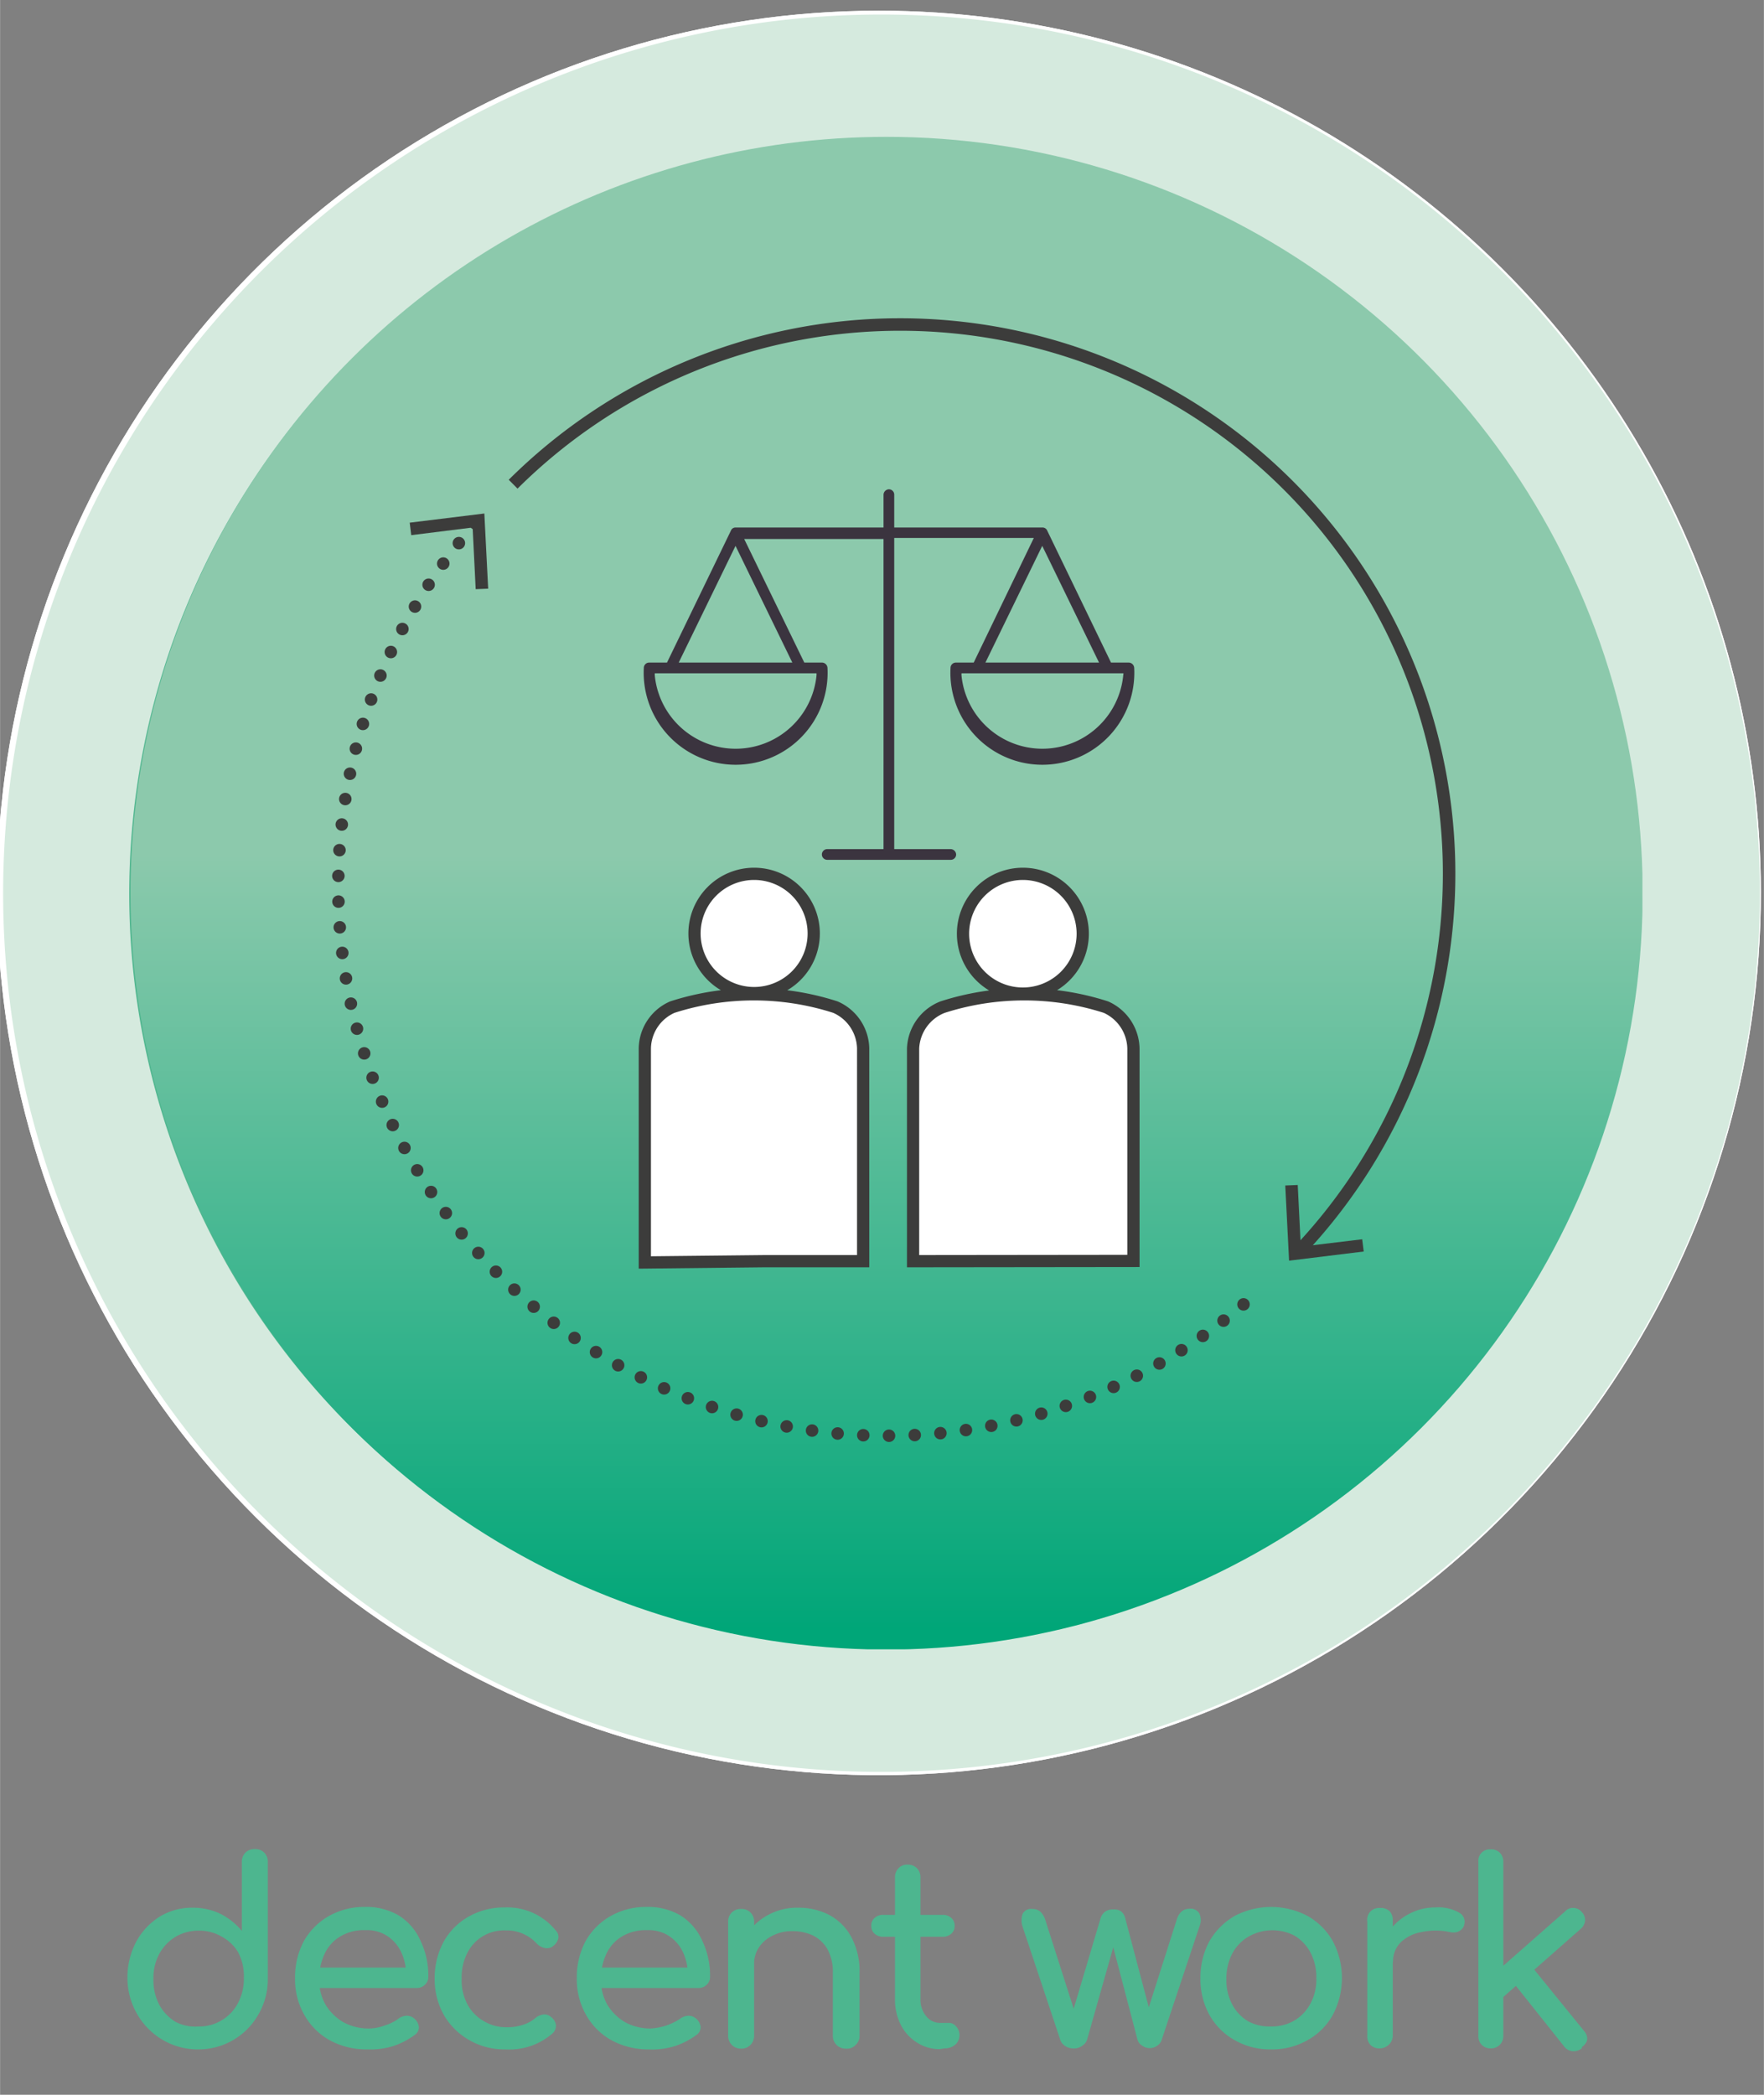 <?xml version="1.0" encoding="UTF-8"?> <svg xmlns="http://www.w3.org/2000/svg" xmlns:xlink="http://www.w3.org/1999/xlink" width="24.43mm" height="29mm" viewBox="0 0 69.24 82.2"><rect x="0" y="0" width="69.24" height="82.2" fill="#808080" stroke="none"/><defs><clipPath id="a"><path d="M69-248a34.62,34.62,0,0,1-34.62,34.61A34.62,34.62,0,0,1-.26-248,34.62,34.62,0,0,1,34.36-282.6,34.62,34.62,0,0,1,69-248Zm56.16-34.48a34.62,34.62,0,0,0-34.62,34.62,34.62,34.62,0,0,0,34.62,34.62,34.61,34.61,0,0,0,34.61-34.62A34.61,34.61,0,0,0,125.14-282.46Zm90.53.09a34.62,34.62,0,0,0-34.62,34.62,34.62,34.62,0,0,0,34.62,34.61,34.62,34.62,0,0,0,34.62-34.61A34.62,34.62,0,0,0,215.67-282.37Zm90.64,3.74A34.61,34.61,0,0,0,271.69-244a34.62,34.62,0,0,0,34.62,34.62A34.62,34.62,0,0,0,340.93-244,34.61,34.61,0,0,0,306.31-278.63Zm90.08-3.47a34.62,34.62,0,0,0-34.62,34.62,34.62,34.62,0,0,0,34.62,34.62A34.62,34.62,0,0,0,431-247.48,34.62,34.62,0,0,0,396.39-282.1Zm90.73-.4a34.62,34.62,0,0,0-34.62,34.62,34.62,34.62,0,0,0,34.62,34.62,34.62,34.62,0,0,0,34.61-34.62A34.62,34.62,0,0,0,487.12-282.5Zm90.54.38A34.62,34.62,0,0,0,543-247.5a34.62,34.62,0,0,0,34.62,34.62,34.62,34.62,0,0,0,34.62-34.62A34.62,34.62,0,0,0,577.66-282.12Zm90.73,3.46A34.62,34.62,0,0,0,633.77-244a34.62,34.62,0,0,0,34.62,34.62A34.61,34.61,0,0,0,703-244,34.61,34.61,0,0,0,668.39-278.66Zm90.3-.1a34.62,34.62,0,0,0-34.62,34.62,34.62,34.62,0,0,0,34.62,34.62,34.62,34.62,0,0,0,34.62-34.62A34.62,34.62,0,0,0,758.69-278.76ZM577.53-141.09a34.61,34.61,0,0,0-34.61,34.62,34.61,34.61,0,0,0,34.61,34.62,34.62,34.62,0,0,0,34.62-34.62A34.62,34.62,0,0,0,577.53-141.09Zm90.68.07A34.61,34.61,0,0,0,633.6-106.4a34.61,34.61,0,0,0,34.61,34.62,34.62,34.62,0,0,0,34.62-34.62A34.62,34.62,0,0,0,668.21-141Zm90.53,0a34.62,34.62,0,0,0-34.61,34.62,34.62,34.62,0,0,0,34.61,34.61,34.62,34.62,0,0,0,34.62-34.61A34.62,34.62,0,0,0,758.74-141Zm-724,.17A34.62,34.62,0,0,0,.12-106.19,34.62,34.62,0,0,0,34.74-71.57a34.62,34.62,0,0,0,34.62-34.62A34.62,34.62,0,0,0,34.74-140.81Zm90.48-.57A34.62,34.62,0,0,0,90.6-106.76a34.62,34.62,0,0,0,34.62,34.62,34.62,34.62,0,0,0,34.62-34.62A34.62,34.62,0,0,0,125.22-141.38Zm90.72.16a34.62,34.62,0,0,0-34.62,34.61A34.62,34.62,0,0,0,215.94-72a34.62,34.62,0,0,0,34.62-34.62A34.62,34.62,0,0,0,215.94-141.22Zm90.31-1.39A34.62,34.62,0,0,0,271.63-108a34.62,34.62,0,0,0,34.62,34.61A34.62,34.62,0,0,0,340.87-108,34.62,34.62,0,0,0,306.25-142.61ZM396.76-141a34.62,34.62,0,0,0-34.61,34.62,34.62,34.62,0,0,0,34.61,34.62,34.62,34.62,0,0,0,34.62-34.62A34.62,34.62,0,0,0,396.76-141Zm362,142.62a34.62,34.62,0,1,0,34.61,34.62A34.62,34.62,0,0,0,758.74,1.63ZM577.74.38A34.62,34.62,0,1,0,612.36,35,34.62,34.62,0,0,0,577.74.38ZM487.05.14a34.62,34.62,0,1,0,34.61,34.61A34.62,34.62,0,0,0,487.05.14ZM34.5.42A34.62,34.62,0,1,0,69.12,35,34.61,34.61,0,0,0,34.5.42Zm90.65,0A34.62,34.62,0,1,0,159.76,35,34.62,34.62,0,0,0,125.15.38ZM215.5.22a34.62,34.62,0,1,0,34.61,34.62A34.62,34.62,0,0,0,215.5.22ZM306,4a29.6,29.6,0,1,0,29.6,29.6A29.6,29.6,0,0,0,306,4ZM396.63.25a34.62,34.62,0,1,0,34.62,34.61A34.6,34.6,0,0,0,396.63.25Z" fill="none"></path></clipPath><clipPath id="b"><rect x="-56.7" y="-366.2" width="907.09" height="510.24" fill="none"></rect></clipPath><clipPath id="d"><rect x="0.12" y="0.57" width="68.96" height="82.17" fill="none"></rect></clipPath><clipPath id="e"><path d="M5.12,35.05A29.68,29.68,0,1,0,34.79,5.37,29.67,29.67,0,0,0,5.12,35.05" fill="none"></path></clipPath><linearGradient id="f" x1="-65.29" y1="-366.2" x2="-64.29" y2="-366.2" gradientTransform="matrix(0, -59.35, -59.35, 0, -21700.23, -3810.72)" gradientUnits="userSpaceOnUse"><stop offset="0" stop-color="#00a678"></stop><stop offset="0.5" stop-color="#86c8aa"></stop><stop offset="0.52" stop-color="#8cc9ac"></stop><stop offset="1" stop-color="#8cc9ac"></stop></linearGradient><clipPath id="g"><rect x="-10.65" y="-12.38" width="90.51" height="107.77" fill="none"></rect></clipPath></defs><g clip-path="url(#a)"><g clip-path="url(#b)"><g clip-path="url(#b)"><rect x="-56.7" y="-366.2" width="907.09" height="510.24" fill="#fff"></rect><rect x="-56.7" y="-366.2" width="907.09" height="510.24" fill="#fff"></rect></g><g clip-path="url(#d)"><path d="M34.6,67.06a32,32,0,1,1,32-32,32,32,0,0,1-32,32" fill="#50b68f"></path><path d="M34.6,5.52A29.54,29.54,0,1,1,5.07,35.05,29.57,29.57,0,0,1,34.6,5.52m0-4.95A34.48,34.48,0,1,0,69.08,35.05,34.48,34.48,0,0,0,34.6.57" fill="#d5eade"></path></g><g clip-path="url(#e)"><rect x="5.12" y="5.37" width="59.35" height="59.35" fill="url(#f)"></rect></g><path d="M8.79,80.45a2.75,2.75,0,0,1-1.4-.36A2.77,2.77,0,0,1,6.05,77.7a2.82,2.82,0,0,1,.34-1.4,2.58,2.58,0,0,1,.9-1A2.4,2.4,0,0,1,8.59,75a2.41,2.41,0,0,1,1.91.9V73.19a.5.5,0,0,1,.14-.37.52.52,0,0,1,.36-.14.51.51,0,0,1,.37.14.5.5,0,0,1,.14.37V77.7a2.72,2.72,0,0,1-1.34,2.39A2.68,2.68,0,0,1,8.79,80.45Zm0-.89a1.66,1.66,0,0,0,1.52-.91,2,2,0,0,0,.23-1,2,2,0,0,0-.23-1,1.71,1.71,0,0,0-.62-.66,1.81,1.81,0,0,0-1.8,0,1.67,1.67,0,0,0-.63.66,1.86,1.86,0,0,0-.24,1,1.89,1.89,0,0,0,.24,1,1.69,1.69,0,0,0,.63.67A1.73,1.73,0,0,0,8.79,79.56Z" fill="#50b68f"></path><path d="M15.73,80.45a3.06,3.06,0,0,1-1.46-.35,2.66,2.66,0,0,1-1-1,2.78,2.78,0,0,1-.36-1.42,3,3,0,0,1,.34-1.43,2.53,2.53,0,0,1,.95-1A2.62,2.62,0,0,1,15.58,75a2.46,2.46,0,0,1,1.33.34,2.27,2.27,0,0,1,.85.94,3.18,3.18,0,0,1,.29,1.38.39.39,0,0,1-.13.31.46.46,0,0,1-.33.12h-4v-.79h4l-.4.28a2.15,2.15,0,0,0-.2-.89,1.5,1.5,0,0,0-.53-.61,1.48,1.48,0,0,0-.85-.23,1.76,1.76,0,0,0-1,.25,1.58,1.58,0,0,0-.61.67,2.24,2.24,0,0,0-.21,1,2,2,0,0,0,.25,1,1.82,1.82,0,0,0,.68.67,2,2,0,0,0,1,.25,2,2,0,0,0,.63-.11,1.93,1.93,0,0,0,.52-.27.56.56,0,0,1,.32-.11.44.44,0,0,1,.3.1.43.43,0,0,1,.18.33.34.34,0,0,1-.16.31,2.81,2.81,0,0,1-.83.43A3.09,3.09,0,0,1,15.73,80.45Z" fill="#50b68f"></path><path d="M21.7,80.45a2.74,2.74,0,0,1-1.41-.36,2.61,2.61,0,0,1-1-1,3,3,0,0,1,0-2.83,2.46,2.46,0,0,1,.95-1A2.62,2.62,0,0,1,21.65,75a2.5,2.5,0,0,1,1.07.22,2.61,2.61,0,0,1,.87.67.34.34,0,0,1,.1.32.5.5,0,0,1-.22.3.36.36,0,0,1-.3.07.58.58,0,0,1-.31-.18,1.6,1.6,0,0,0-1.21-.51,1.73,1.73,0,0,0-.89.23,1.57,1.57,0,0,0-.6.65,2,2,0,0,0-.22,1,2,2,0,0,0,.22,1,1.68,1.68,0,0,0,1.54.9,2.25,2.25,0,0,0,.61-.08,1.64,1.64,0,0,0,.48-.27.61.61,0,0,1,.33-.14.38.38,0,0,1,.29.09.5.5,0,0,1,.19.32.4.4,0,0,1-.12.31A2.51,2.51,0,0,1,21.7,80.45Z" fill="#50b68f"></path><path d="M27.4,80.45a3,3,0,0,1-1.46-.35,2.66,2.66,0,0,1-1-1,2.78,2.78,0,0,1-.36-1.42,2.88,2.88,0,0,1,.34-1.43,2.46,2.46,0,0,1,.95-1A2.62,2.62,0,0,1,27.25,75a2.46,2.46,0,0,1,1.33.34,2.19,2.19,0,0,1,.84.94,3,3,0,0,1,.3,1.38.42.42,0,0,1-.13.31.48.48,0,0,1-.33.12h-4v-.79h4l-.4.28a2.32,2.32,0,0,0-.2-.89,1.52,1.52,0,0,0-.54-.61,1.43,1.43,0,0,0-.84-.23,1.74,1.74,0,0,0-1,.25,1.58,1.58,0,0,0-.61.67,2.24,2.24,0,0,0-.21,1,1.87,1.87,0,0,0,.25,1,1.75,1.75,0,0,0,.68.67,1.93,1.93,0,0,0,1,.25,2,2,0,0,0,.63-.11,2.09,2.09,0,0,0,.52-.27.54.54,0,0,1,.32-.11.44.44,0,0,1,.3.1.5.5,0,0,1,.18.33.36.36,0,0,1-.16.31,2.81,2.81,0,0,1-.83.43A3.14,3.14,0,0,1,27.4,80.45Z" fill="#50b68f"></path><path d="M31.42,80.42a.5.5,0,0,1-.51-.5V75.5a.46.46,0,0,1,.15-.36.45.45,0,0,1,.36-.14.49.49,0,0,1,.37.14.48.48,0,0,1,.13.36v4.42a.52.52,0,0,1-.13.36A.53.53,0,0,1,31.42,80.42Zm4.07,0a.53.53,0,0,1-.37-.14.52.52,0,0,1-.14-.36V77.48a1.79,1.79,0,0,0-.21-.92,1.25,1.25,0,0,0-.56-.53,1.85,1.85,0,0,0-.8-.17,1.54,1.54,0,0,0-.75.17,1.34,1.34,0,0,0-.54.45,1.09,1.09,0,0,0-.2.65H31.3A2.11,2.11,0,0,1,31.6,76a2.23,2.23,0,0,1,.83-.78A2.42,2.42,0,0,1,33.61,75a2.59,2.59,0,0,1,1.22.29,2.07,2.07,0,0,1,.85.86A2.76,2.76,0,0,1,36,77.48v2.44a.48.48,0,0,1-.5.5Z" fill="#50b68f"></path><path d="M37.09,76.05a.49.49,0,0,1-.34-.12.42.42,0,0,1-.13-.3.44.44,0,0,1,.13-.32.48.48,0,0,1,.34-.11h2.29a.46.46,0,0,1,.33.11.41.41,0,0,1,.13.32.38.38,0,0,1-.13.3.46.46,0,0,1-.33.12Zm2.2,4.36a1.59,1.59,0,0,1-.89-.25,1.75,1.75,0,0,1-.63-.69,2.11,2.11,0,0,1-.23-1V73.77a.52.52,0,0,1,.14-.36.51.51,0,0,1,.36-.14.52.52,0,0,1,.36.14.52.52,0,0,1,.13.36v4.72a1,1,0,0,0,.22.66.68.68,0,0,0,.54.27h.33a.39.39,0,0,1,.3.14.48.48,0,0,1,.13.36.46.46,0,0,1-.16.35.65.65,0,0,1-.43.14Z" fill="#50b68f"></path><path d="M42.93,80.41a.5.5,0,0,1-.29-.09.55.55,0,0,1-.19-.24L41,75.69a.84.84,0,0,1,0-.5c.06-.13.18-.19.38-.19a.48.48,0,0,1,.31.1.77.77,0,0,1,.2.35l1.25,3.9h-.35l1.18-4a.55.55,0,0,1,.17-.27.46.46,0,0,1,.32-.1.47.47,0,0,1,.32.1.48.48,0,0,1,.17.27l1,3.74h-.15l1.17-3.66q.13-.45.51-.45a.38.38,0,0,1,.38.19.67.67,0,0,1,0,.5l-1.47,4.39a.43.43,0,0,1-.16.24.54.54,0,0,1-.6,0,.47.47,0,0,1-.18-.24l-1-3.77h.1L43.4,80.08a.4.4,0,0,1-.17.24A.53.53,0,0,1,42.93,80.41Z" fill="#50b68f"></path><path d="M50.76,80.45a2.85,2.85,0,0,1-1.42-.35,2.55,2.55,0,0,1-1-1,3.08,3.08,0,0,1,0-2.85,2.49,2.49,0,0,1,1-1A2.75,2.75,0,0,1,50.76,75a2.7,2.7,0,0,1,1.4.35,2.58,2.58,0,0,1,1,1,3.08,3.08,0,0,1,0,2.85,2.55,2.55,0,0,1-1,1A2.83,2.83,0,0,1,50.76,80.45Zm0-.89a1.74,1.74,0,0,0,.91-.24,1.69,1.69,0,0,0,.62-.65,2,2,0,0,0,.22-1,2,2,0,0,0-.22-1,1.62,1.62,0,0,0-.62-.65,1.74,1.74,0,0,0-.91-.24,1.69,1.69,0,0,0-.91.24,1.64,1.64,0,0,0-.63.65,2,2,0,0,0-.22,1,2,2,0,0,0,.22,1,1.71,1.71,0,0,0,.63.65A1.69,1.69,0,0,0,50.76,79.56Z" fill="#50b68f"></path><path d="M55.4,80.41a.44.44,0,0,1-.5-.49V75.49a.45.45,0,0,1,.5-.49.43.43,0,0,1,.49.49v4.43a.51.51,0,0,1-.12.36A.48.48,0,0,1,55.4,80.41Zm0-3.38A2,2,0,0,1,55.68,76a2.16,2.16,0,0,1,.79-.74,2.13,2.13,0,0,1,1.09-.28,1.6,1.6,0,0,1,.88.19.41.41,0,0,1,.23.46.37.37,0,0,1-.12.21.44.44,0,0,1-.19.1.66.66,0,0,1-.24,0,2.75,2.75,0,0,0-1.14,0,1.56,1.56,0,0,0-.79.4,1,1,0,0,0-.3.76Z" fill="#50b68f"></path><path d="M60.1,80.41a.45.45,0,0,1-.48-.48V73.17a.48.48,0,0,1,.13-.36.52.52,0,0,1,.35-.13.5.5,0,0,1,.35.13.48.48,0,0,1,.13.36v6.76a.48.48,0,0,1-.13.35A.46.46,0,0,1,60.1,80.41Zm.47-2L60,77.76l3-2.71a.43.43,0,0,1,.64,0,.37.37,0,0,1,.13.32.43.43,0,0,1-.16.32Zm3.06,1.93a.45.45,0,0,1-.35.11A.4.4,0,0,1,63,80.3l-2-2.48.69-.66L63.7,79.7a.45.45,0,0,1,.12.34A.44.44,0,0,1,63.63,80.36Z" fill="#50b68f"></path><g clip-path="url(#g)"><path d="M51,49.08A21.55,21.55,0,0,0,20.14,19" fill="none" stroke="#3c3c3b" stroke-miterlimit="10" stroke-width="0.49"></path><polygon points="53.53 49.11 53.47 48.63 51.06 48.92 50.94 46.5 50.45 46.52 50.6 49.47 53.53 49.11" fill="#3c3c3b"></polygon><path d="M18.66,20.54A21.55,21.55,0,0,0,49.47,50.6" fill="none" stroke="#3c3c3b" stroke-linecap="round" stroke-linejoin="round" stroke-width="0.49" stroke-dasharray="0 1.01"></path><polygon points="16.08 20.51 16.14 21 18.55 20.7 18.67 23.12 19.16 23.1 19.01 20.15 16.08 20.51" fill="#3c3c3b"></polygon><path d="M31.91,36.64a2.31,2.31,0,1,1-2.31-2.32,2.31,2.31,0,0,1,2.31,2.32" fill="#fff"></path><path d="M30.11,49.54h3.76V41.11s-.32-1.62-1.61-1.82a15.55,15.55,0,0,0-5.62.15,2,2,0,0,0-1.38,2.13l.06,1.75s0,2.31,0,3c-.05,1,0,3.18,0,3.18Z" fill="#fff"></path><path d="M37.81,36.64a2.31,2.31,0,1,0,2.31-2.32,2.31,2.31,0,0,0-2.31,2.32" fill="#fff"></path><path d="M39.61,49.54H35.85V41.11s.31-1.62,1.61-1.82a15.55,15.55,0,0,1,5.62.15,2,2,0,0,1,1.38,2.13l-.06,1.75s.09,1.9,0,2.87c0,.61,0,3.29,0,3.29s-4.29.08-4.83.06" fill="#fff"></path><path d="M31.94,36.64a2.34,2.34,0,1,1-2.34-2.35A2.34,2.34,0,0,1,31.94,36.64ZM30,49.49h3.88V41.14a1.81,1.81,0,0,0-1.09-1.62,10.44,10.44,0,0,0-6.4,0,1.8,1.8,0,0,0-1.08,1.62v8.4ZM42.5,36.64a2.35,2.35,0,1,1-2.35-2.35A2.35,2.35,0,0,1,42.5,36.64ZM35.84,49.49l0-1.07V41.14A1.82,1.82,0,0,1,37,39.52a10.47,10.47,0,0,1,6.41,0,1.82,1.82,0,0,1,1.08,1.62v8.34Z" fill="none" stroke="#3c3c3b" stroke-miterlimit="10" stroke-width="0.48"></path><path d="M44.31,26h-.7L41.1,20.81a.2.2,0,0,0-.19-.11H35.1V19.41a.21.21,0,0,0-.21-.21.22.22,0,0,0-.21.21V20.7H28.86a.19.19,0,0,0-.17.12L26.18,26h-.7a.21.21,0,0,0-.21.21,3.61,3.61,0,1,0,7.21,0,.22.22,0,0,0-.21-.21h-.7l-2.36-4.85h5.47V33.32H32.47a.21.21,0,0,0-.21.21.21.21,0,0,0,.21.21h4.85a.21.21,0,0,0,.21-.21.22.22,0,0,0-.21-.21H35.1V21.11h5.48L38.22,26h-.7a.21.21,0,0,0-.21.21,3.61,3.61,0,1,0,7.21,0,.22.22,0,0,0-.21-.21m-12.26.42v.08a3.19,3.19,0,0,1-6.35,0v-.08ZM31.1,26H26.64l2.23-4.58Zm9.81-4.58L43.14,26H38.68Zm3.18,5.08a3.19,3.19,0,0,1-6.35,0v-.08h6.36Z" fill="#3b343f"></path></g></g></g><path d="M7.8,80.42a2.7,2.7,0,0,1-1.41-.37,2.76,2.76,0,0,1-1-1A2.83,2.83,0,0,1,5,77.64a3,3,0,0,1,.33-1.42,2.66,2.66,0,0,1,.92-1,2.43,2.43,0,0,1,1.31-.36,2.49,2.49,0,0,1,1.09.24,2.62,2.62,0,0,1,.84.67v-2.7a.5.5,0,0,1,.14-.37.49.49,0,0,1,.37-.14.48.48,0,0,1,.37.14.5.5,0,0,1,.14.37v4.56a2.74,2.74,0,0,1-.37,1.42A2.7,2.7,0,0,1,7.8,80.42Zm0-.9a1.66,1.66,0,0,0,.91-.25,1.69,1.69,0,0,0,.63-.67,2.06,2.06,0,0,0,.23-1,2,2,0,0,0-.23-1A1.69,1.69,0,0,0,8.71,76a1.74,1.74,0,0,0-.91-.24,1.77,1.77,0,0,0-.91.24,1.79,1.79,0,0,0-.64.67,2,2,0,0,0-.23,1,2.06,2.06,0,0,0,.23,1,1.79,1.79,0,0,0,.64.67A1.68,1.68,0,0,0,7.8,79.52Z" fill="#4db68f"></path><path d="M14.42,80.42a3,3,0,0,1-1.48-.36,2.57,2.57,0,0,1-1-1,2.79,2.79,0,0,1-.36-1.43,3,3,0,0,1,.34-1.45,2.58,2.58,0,0,1,1-1,2.8,2.8,0,0,1,1.4-.35,2.5,2.5,0,0,1,1.34.34,2.23,2.23,0,0,1,.85,1,3.13,3.13,0,0,1,.3,1.4.4.4,0,0,1-.13.31.44.44,0,0,1-.33.13h-4v-.8h4l-.41.28a2.13,2.13,0,0,0-.2-.9,1.55,1.55,0,0,0-.54-.62,1.46,1.46,0,0,0-.85-.23,1.81,1.81,0,0,0-1,.25,1.55,1.55,0,0,0-.61.68,2.25,2.25,0,0,0-.21,1,1.91,1.91,0,0,0,.25,1,2,2,0,0,0,.69.68,2.07,2.07,0,0,0,1,.25,1.76,1.76,0,0,0,.63-.12,1.74,1.74,0,0,0,.53-.26.58.58,0,0,1,.32-.12.44.44,0,0,1,.31.11.5.5,0,0,1,.18.33.36.36,0,0,1-.16.31,3,3,0,0,1-.85.44A3,3,0,0,1,14.42,80.42Z" fill="#4db68f"></path><path d="M19.84,80.42a2.75,2.75,0,0,1-1.43-.37,2.66,2.66,0,0,1-1-1,2.86,2.86,0,0,1-.35-1.41,3,3,0,0,1,.35-1.44,2.54,2.54,0,0,1,1-1,2.8,2.8,0,0,1,1.4-.35,2.44,2.44,0,0,1,2,.9.35.35,0,0,1,.1.33.56.56,0,0,1-.22.3.38.38,0,0,1-.31.06.6.6,0,0,1-.31-.17,1.6,1.6,0,0,0-1.22-.52,1.61,1.61,0,0,0-1.51.89,2.07,2.07,0,0,0-.22,1,2,2,0,0,0,.22,1,1.67,1.67,0,0,0,.63.66,1.71,1.71,0,0,0,.93.25,1.87,1.87,0,0,0,.61-.09,1.37,1.37,0,0,0,.49-.26.61.61,0,0,1,.33-.15.38.38,0,0,1,.3.1.48.48,0,0,1,.19.31.41.41,0,0,1-.12.32A2.57,2.57,0,0,1,19.84,80.42Z" fill="#4db68f"></path><path d="M25.44,80.42A3,3,0,0,1,24,80.06a2.57,2.57,0,0,1-1-1,2.79,2.79,0,0,1-.36-1.43,3,3,0,0,1,.34-1.45,2.58,2.58,0,0,1,1-1,2.8,2.8,0,0,1,1.4-.35,2.5,2.5,0,0,1,1.34.34,2.23,2.23,0,0,1,.85,1,3.13,3.13,0,0,1,.3,1.4.4.4,0,0,1-.13.31.44.44,0,0,1-.33.13h-4v-.8h4l-.41.28a2.13,2.13,0,0,0-.2-.9,1.55,1.55,0,0,0-.54-.62,1.46,1.46,0,0,0-.85-.23,1.81,1.81,0,0,0-1,.25,1.55,1.55,0,0,0-.61.68,2.25,2.25,0,0,0-.21,1,1.91,1.91,0,0,0,.25,1,2,2,0,0,0,.69.68,2.07,2.07,0,0,0,1,.25,2.31,2.31,0,0,0,1.16-.38.58.58,0,0,1,.32-.12.44.44,0,0,1,.31.11.5.5,0,0,1,.18.33.36.36,0,0,1-.16.31,3,3,0,0,1-.85.44A3,3,0,0,1,25.44,80.42Z" fill="#4db68f"></path><path d="M29.09,80.39a.5.5,0,0,1-.37-.15.51.51,0,0,1-.14-.36V75.42a.5.5,0,0,1,.14-.37.49.49,0,0,1,.37-.14.48.48,0,0,1,.37.14.5.5,0,0,1,.14.37v4.46a.51.51,0,0,1-.14.36A.48.48,0,0,1,29.09,80.39Zm4.11,0a.5.5,0,0,1-.37-.15.51.51,0,0,1-.14-.36V77.42a1.83,1.83,0,0,0-.21-.93,1.35,1.35,0,0,0-.57-.54,1.86,1.86,0,0,0-.81-.17,1.6,1.6,0,0,0-.76.17,1.34,1.34,0,0,0-.54.45,1.14,1.14,0,0,0-.2.66H29a2.15,2.15,0,0,1,.3-1.13,2.25,2.25,0,0,1,.84-.78,2.36,2.36,0,0,1,1.19-.29,2.6,2.6,0,0,1,1.23.29,2.12,2.12,0,0,1,.86.87,2.84,2.84,0,0,1,.32,1.4v2.46a.48.48,0,0,1-.15.36A.46.46,0,0,1,33.2,80.39Z" fill="#4db68f"></path><path d="M34.67,76a.49.49,0,0,1-.34-.12.38.38,0,0,1-.13-.3.39.39,0,0,1,.13-.32.49.49,0,0,1,.34-.12H37a.49.49,0,0,1,.34.12.39.39,0,0,1,.13.32.38.38,0,0,1-.13.3A.49.49,0,0,1,37,76Zm2.22,4.41a1.63,1.63,0,0,1-.9-.26,1.75,1.75,0,0,1-.63-.69,2.19,2.19,0,0,1-.23-1V73.67a.49.49,0,0,1,.14-.36.45.45,0,0,1,.36-.14.48.48,0,0,1,.36.14.49.49,0,0,1,.14.36v4.77a1,1,0,0,0,.22.67.68.68,0,0,0,.54.27h.34a.36.36,0,0,1,.3.14.48.48,0,0,1,.13.36.48.48,0,0,1-.17.36.64.64,0,0,1-.42.14Z" fill="#4db68f"></path><path d="M42.1,80.38a.54.54,0,0,1-.3-.1.44.44,0,0,1-.18-.23l-1.48-4.44a.8.8,0,0,1,0-.51.37.37,0,0,1,.38-.19.46.46,0,0,1,.31.1.76.76,0,0,1,.21.36l1.26,3.94H42l1.19-4a.53.53,0,0,1,.17-.28.48.48,0,0,1,.33-.1A.47.47,0,0,1,44,75a.48.48,0,0,1,.17.28l1,3.78H45l1.18-3.7c.09-.31.26-.46.52-.46a.39.39,0,0,1,.38.19.64.64,0,0,1,0,.51l-1.48,4.44a.42.42,0,0,1-.17.23.5.5,0,0,1-.6,0,.4.4,0,0,1-.18-.23l-1-3.81h.1l-1.08,3.81a.44.44,0,0,1-.18.23A.54.54,0,0,1,42.1,80.38Z" fill="#4db68f"></path><path d="M49.9,80.42a2.79,2.79,0,0,1-1.43-.36,2.56,2.56,0,0,1-1-1,2.88,2.88,0,0,1-.35-1.43,3,3,0,0,1,.35-1.45,2.71,2.71,0,0,1,1-1,3.08,3.08,0,0,1,2.85,0,2.61,2.61,0,0,1,1,1,3.1,3.1,0,0,1,0,2.88,2.54,2.54,0,0,1-1,1A2.79,2.79,0,0,1,49.9,80.42Zm0-.9a1.75,1.75,0,0,0,.92-.24,1.71,1.71,0,0,0,.62-.66,2,2,0,0,0,.23-1,2.08,2.08,0,0,0-.23-1,1.71,1.71,0,0,0-.62-.66A1.88,1.88,0,0,0,49,76a1.67,1.67,0,0,0-.63.66,2.08,2.08,0,0,0-.23,1,2,2,0,0,0,.23,1,1.67,1.67,0,0,0,.63.66A1.75,1.75,0,0,0,49.9,79.52Z" fill="#4db68f"></path><path d="M54.17,80.38a.49.49,0,0,1-.37-.13.48.48,0,0,1-.13-.37V75.41A.48.48,0,0,1,53.8,75a.49.49,0,0,1,.37-.13.51.51,0,0,1,.37.12.5.5,0,0,1,.13.38v4.47a.49.49,0,0,1-.13.37A.52.52,0,0,1,54.17,80.38Zm0-3.42a2.08,2.08,0,0,1,.29-1.08,2.22,2.22,0,0,1,.8-.75,2.17,2.17,0,0,1,1.1-.28,1.61,1.61,0,0,1,.89.19.41.41,0,0,1,.23.47.37.37,0,0,1-.12.21.44.44,0,0,1-.19.1.65.65,0,0,1-.24,0,2.64,2.64,0,0,0-1.15,0,1.56,1.56,0,0,0-.81.41,1.06,1.06,0,0,0-.29.76Z" fill="#4db68f"></path><path d="M58.52,80.38a.49.49,0,0,1-.36-.14.48.48,0,0,1-.13-.35V73.06a.45.45,0,0,1,.49-.49.46.46,0,0,1,.35.13.49.49,0,0,1,.14.36v6.83a.48.48,0,0,1-.14.35A.47.47,0,0,1,58.52,80.38Zm.47-2-.62-.68L61.44,75a.4.4,0,0,1,.33-.13.42.42,0,0,1,.32.16.44.44,0,0,1,.13.33.49.49,0,0,1-.16.32Zm3.1,2a.53.53,0,0,1-.36.11.46.46,0,0,1-.32-.17l-2-2.51.7-.66,2.08,2.56a.44.44,0,0,1,.11.34A.48.48,0,0,1,62.09,80.33Z" fill="#4db68f"></path></svg> 